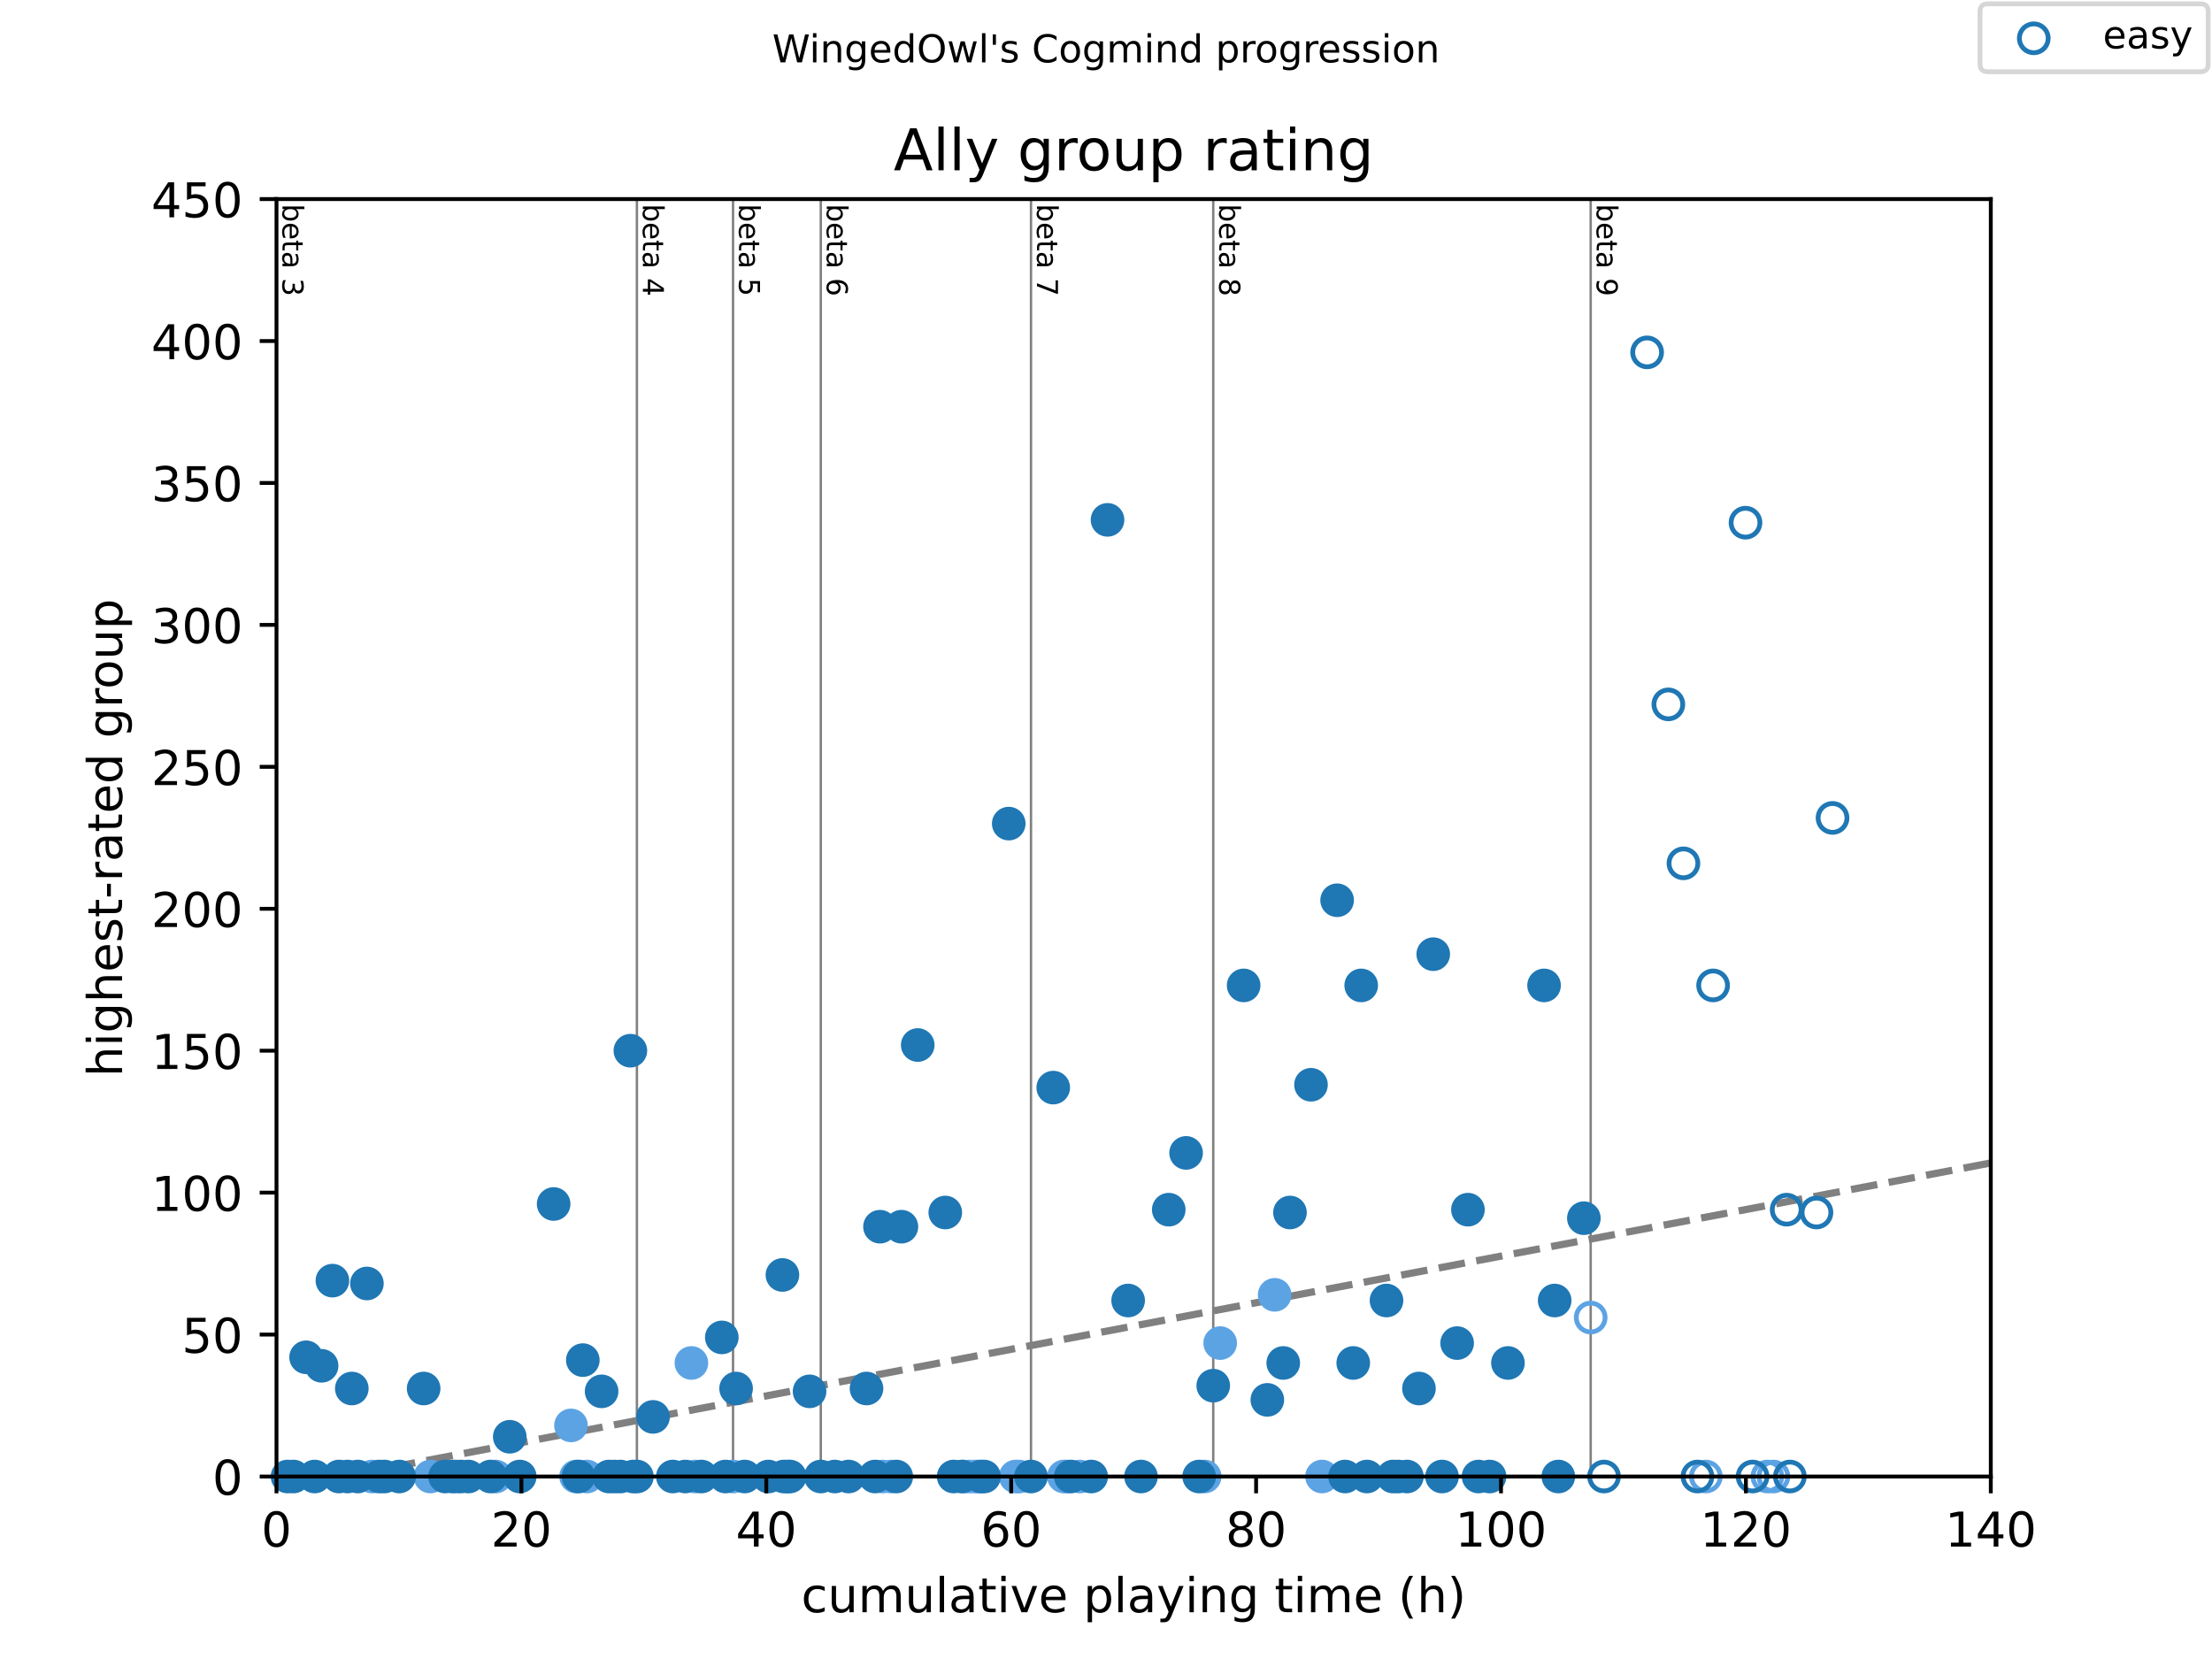 <?xml version="1.0" encoding="utf-8" standalone="no"?>
<!DOCTYPE svg PUBLIC "-//W3C//DTD SVG 1.1//EN"
  "http://www.w3.org/Graphics/SVG/1.1/DTD/svg11.dtd">
<!-- Created with matplotlib (https://matplotlib.org/) -->
<svg height="345.6pt" version="1.1" viewBox="0 0 460.8 345.6" width="460.8pt" xmlns="http://www.w3.org/2000/svg" xmlns:xlink="http://www.w3.org/1999/xlink">
 <defs>
  <style type="text/css">
*{stroke-linecap:butt;stroke-linejoin:round;}
  </style>
 </defs>
 <g id="figure_1">
  <g id="patch_1">
   <path d="M 0 345.6 
L 460.8 345.6 
L 460.8 0 
L 0 0 
z
" style="fill:#ffffff;"/>
  </g>
  <g id="axes_1">
   <g id="patch_2">
    <path d="M 57.6 307.584 
L 414.72 307.584 
L 414.72 41.472 
L 57.6 41.472 
z
" style="fill:#ffffff;"/>
   </g>
   <g id="line2d_1">
    <path clip-path="url(#pc9ccd8dddc)" d="M 57.6 310.202 
L 414.72 242.26 
" style="fill:none;stroke:#808080;stroke-dasharray:5.55,2.4;stroke-dashoffset:0;stroke-width:1.5;"/>
   </g>
   <g id="line2d_2">
    <path clip-path="url(#pc9ccd8dddc)" d="M 132.68 307.584 
L 132.68 41.472 
" style="fill:none;stroke:#808080;stroke-linecap:square;stroke-width:0.5;"/>
   </g>
   <g id="line2d_3">
    <path clip-path="url(#pc9ccd8dddc)" d="M 152.704 307.584 
L 152.704 41.472 
" style="fill:none;stroke:#808080;stroke-linecap:square;stroke-width:0.5;"/>
   </g>
   <g id="line2d_4">
    <path clip-path="url(#pc9ccd8dddc)" d="M 170.986 307.584 
L 170.986 41.472 
" style="fill:none;stroke:#808080;stroke-linecap:square;stroke-width:0.5;"/>
   </g>
   <g id="line2d_5">
    <path clip-path="url(#pc9ccd8dddc)" d="M 214.775 307.584 
L 214.775 41.472 
" style="fill:none;stroke:#808080;stroke-linecap:square;stroke-width:0.5;"/>
   </g>
   <g id="line2d_6">
    <path clip-path="url(#pc9ccd8dddc)" d="M 252.741 307.584 
L 252.741 41.472 
" style="fill:none;stroke:#808080;stroke-linecap:square;stroke-width:0.5;"/>
   </g>
   <g id="line2d_7">
    <path clip-path="url(#pc9ccd8dddc)" d="M 331.368 307.584 
L 331.368 41.472 
" style="fill:none;stroke:#808080;stroke-linecap:square;stroke-width:0.5;"/>
   </g>
   <g id="text_1">
    <!-- beta 3 -->
    <defs>
     <path d="M 48.688 27.297 
Q 48.688 37.203 44.609 42.844 
Q 40.531 48.484 33.406 48.484 
Q 26.266 48.484 22.188 42.844 
Q 18.109 37.203 18.109 27.297 
Q 18.109 17.391 22.188 11.75 
Q 26.266 6.109 33.406 6.109 
Q 40.531 6.109 44.609 11.75 
Q 48.688 17.391 48.688 27.297 
z
M 18.109 46.391 
Q 20.953 51.266 25.266 53.625 
Q 29.594 56 35.594 56 
Q 45.562 56 51.781 48.094 
Q 58.016 40.188 58.016 27.297 
Q 58.016 14.406 51.781 6.484 
Q 45.562 -1.422 35.594 -1.422 
Q 29.594 -1.422 25.266 0.953 
Q 20.953 3.328 18.109 8.203 
L 18.109 0 
L 9.078 0 
L 9.078 75.984 
L 18.109 75.984 
z
" id="DejaVuSans-98"/>
     <path d="M 56.203 29.594 
L 56.203 25.203 
L 14.891 25.203 
Q 15.484 15.922 20.484 11.062 
Q 25.484 6.203 34.422 6.203 
Q 39.594 6.203 44.453 7.469 
Q 49.312 8.734 54.109 11.281 
L 54.109 2.781 
Q 49.266 0.734 44.188 -0.344 
Q 39.109 -1.422 33.891 -1.422 
Q 20.797 -1.422 13.156 6.188 
Q 5.516 13.812 5.516 26.812 
Q 5.516 40.234 12.766 48.109 
Q 20.016 56 32.328 56 
Q 43.359 56 49.781 48.891 
Q 56.203 41.797 56.203 29.594 
z
M 47.219 32.234 
Q 47.125 39.594 43.094 43.984 
Q 39.062 48.391 32.422 48.391 
Q 24.906 48.391 20.391 44.141 
Q 15.875 39.891 15.188 32.172 
z
" id="DejaVuSans-101"/>
     <path d="M 18.312 70.219 
L 18.312 54.688 
L 36.812 54.688 
L 36.812 47.703 
L 18.312 47.703 
L 18.312 18.016 
Q 18.312 11.328 20.141 9.422 
Q 21.969 7.516 27.594 7.516 
L 36.812 7.516 
L 36.812 0 
L 27.594 0 
Q 17.188 0 13.234 3.875 
Q 9.281 7.766 9.281 18.016 
L 9.281 47.703 
L 2.688 47.703 
L 2.688 54.688 
L 9.281 54.688 
L 9.281 70.219 
z
" id="DejaVuSans-116"/>
     <path d="M 34.281 27.484 
Q 23.391 27.484 19.188 25 
Q 14.984 22.516 14.984 16.5 
Q 14.984 11.719 18.141 8.906 
Q 21.297 6.109 26.703 6.109 
Q 34.188 6.109 38.703 11.406 
Q 43.219 16.703 43.219 25.484 
L 43.219 27.484 
z
M 52.203 31.203 
L 52.203 0 
L 43.219 0 
L 43.219 8.297 
Q 40.141 3.328 35.547 0.953 
Q 30.953 -1.422 24.312 -1.422 
Q 15.922 -1.422 10.953 3.297 
Q 6 8.016 6 15.922 
Q 6 25.141 12.172 29.828 
Q 18.359 34.516 30.609 34.516 
L 43.219 34.516 
L 43.219 35.406 
Q 43.219 41.609 39.141 45 
Q 35.062 48.391 27.688 48.391 
Q 23 48.391 18.547 47.266 
Q 14.109 46.141 10.016 43.891 
L 10.016 52.203 
Q 14.938 54.109 19.578 55.047 
Q 24.219 56 28.609 56 
Q 40.484 56 46.344 49.844 
Q 52.203 43.703 52.203 31.203 
z
" id="DejaVuSans-97"/>
     <path id="DejaVuSans-32"/>
     <path d="M 40.578 39.312 
Q 47.656 37.797 51.625 33 
Q 55.609 28.219 55.609 21.188 
Q 55.609 10.406 48.188 4.484 
Q 40.766 -1.422 27.094 -1.422 
Q 22.516 -1.422 17.656 -0.516 
Q 12.797 0.391 7.625 2.203 
L 7.625 11.719 
Q 11.719 9.328 16.594 8.109 
Q 21.484 6.891 26.812 6.891 
Q 36.078 6.891 40.938 10.547 
Q 45.797 14.203 45.797 21.188 
Q 45.797 27.641 41.281 31.266 
Q 36.766 34.906 28.719 34.906 
L 20.219 34.906 
L 20.219 43.016 
L 29.109 43.016 
Q 36.375 43.016 40.234 45.922 
Q 44.094 48.828 44.094 54.297 
Q 44.094 59.906 40.109 62.906 
Q 36.141 65.922 28.719 65.922 
Q 24.656 65.922 20.016 65.031 
Q 15.375 64.156 9.812 62.312 
L 9.812 71.094 
Q 15.438 72.656 20.344 73.438 
Q 25.25 74.219 29.594 74.219 
Q 40.828 74.219 47.359 69.109 
Q 53.906 64.016 53.906 55.328 
Q 53.906 49.266 50.438 45.094 
Q 46.969 40.922 40.578 39.312 
z
" id="DejaVuSans-51"/>
    </defs>
    <g transform="translate(58.848 42.472)rotate(-270)scale(0.06 -0.06)">
     <use xlink:href="#DejaVuSans-98"/>
     <use x="63.477" xlink:href="#DejaVuSans-101"/>
     <use x="125" xlink:href="#DejaVuSans-116"/>
     <use x="164.209" xlink:href="#DejaVuSans-97"/>
     <use x="225.488" xlink:href="#DejaVuSans-32"/>
     <use x="257.275" xlink:href="#DejaVuSans-51"/>
    </g>
   </g>
   <g id="text_2">
    <!-- beta 4 -->
    <defs>
     <path d="M 37.797 64.312 
L 12.891 25.391 
L 37.797 25.391 
z
M 35.203 72.906 
L 47.609 72.906 
L 47.609 25.391 
L 58.016 25.391 
L 58.016 17.188 
L 47.609 17.188 
L 47.609 0 
L 37.797 0 
L 37.797 17.188 
L 4.891 17.188 
L 4.891 26.703 
z
" id="DejaVuSans-52"/>
    </defs>
    <g transform="translate(133.928 42.472)rotate(-270)scale(0.06 -0.06)">
     <use xlink:href="#DejaVuSans-98"/>
     <use x="63.477" xlink:href="#DejaVuSans-101"/>
     <use x="125" xlink:href="#DejaVuSans-116"/>
     <use x="164.209" xlink:href="#DejaVuSans-97"/>
     <use x="225.488" xlink:href="#DejaVuSans-32"/>
     <use x="257.275" xlink:href="#DejaVuSans-52"/>
    </g>
   </g>
   <g id="text_3">
    <!-- beta 5 -->
    <defs>
     <path d="M 10.797 72.906 
L 49.516 72.906 
L 49.516 64.594 
L 19.828 64.594 
L 19.828 46.734 
Q 21.969 47.469 24.109 47.828 
Q 26.266 48.188 28.422 48.188 
Q 40.625 48.188 47.75 41.5 
Q 54.891 34.812 54.891 23.391 
Q 54.891 11.625 47.562 5.094 
Q 40.234 -1.422 26.906 -1.422 
Q 22.312 -1.422 17.547 -0.641 
Q 12.797 0.141 7.719 1.703 
L 7.719 11.625 
Q 12.109 9.234 16.797 8.062 
Q 21.484 6.891 26.703 6.891 
Q 35.156 6.891 40.078 11.328 
Q 45.016 15.766 45.016 23.391 
Q 45.016 31 40.078 35.438 
Q 35.156 39.891 26.703 39.891 
Q 22.75 39.891 18.812 39.016 
Q 14.891 38.141 10.797 36.281 
z
" id="DejaVuSans-53"/>
    </defs>
    <g transform="translate(153.952 42.472)rotate(-270)scale(0.06 -0.06)">
     <use xlink:href="#DejaVuSans-98"/>
     <use x="63.477" xlink:href="#DejaVuSans-101"/>
     <use x="125" xlink:href="#DejaVuSans-116"/>
     <use x="164.209" xlink:href="#DejaVuSans-97"/>
     <use x="225.488" xlink:href="#DejaVuSans-32"/>
     <use x="257.275" xlink:href="#DejaVuSans-53"/>
    </g>
   </g>
   <g id="text_4">
    <!-- beta 6 -->
    <defs>
     <path d="M 33.016 40.375 
Q 26.375 40.375 22.484 35.828 
Q 18.609 31.297 18.609 23.391 
Q 18.609 15.531 22.484 10.953 
Q 26.375 6.391 33.016 6.391 
Q 39.656 6.391 43.531 10.953 
Q 47.406 15.531 47.406 23.391 
Q 47.406 31.297 43.531 35.828 
Q 39.656 40.375 33.016 40.375 
z
M 52.594 71.297 
L 52.594 62.312 
Q 48.875 64.062 45.094 64.984 
Q 41.312 65.922 37.594 65.922 
Q 27.828 65.922 22.672 59.328 
Q 17.531 52.734 16.797 39.406 
Q 19.672 43.656 24.016 45.922 
Q 28.375 48.188 33.594 48.188 
Q 44.578 48.188 50.953 41.516 
Q 57.328 34.859 57.328 23.391 
Q 57.328 12.156 50.688 5.359 
Q 44.047 -1.422 33.016 -1.422 
Q 20.359 -1.422 13.672 8.266 
Q 6.984 17.969 6.984 36.375 
Q 6.984 53.656 15.188 63.938 
Q 23.391 74.219 37.203 74.219 
Q 40.922 74.219 44.703 73.484 
Q 48.484 72.75 52.594 71.297 
z
" id="DejaVuSans-54"/>
    </defs>
    <g transform="translate(172.233 42.472)rotate(-270)scale(0.06 -0.06)">
     <use xlink:href="#DejaVuSans-98"/>
     <use x="63.477" xlink:href="#DejaVuSans-101"/>
     <use x="125" xlink:href="#DejaVuSans-116"/>
     <use x="164.209" xlink:href="#DejaVuSans-97"/>
     <use x="225.488" xlink:href="#DejaVuSans-32"/>
     <use x="257.275" xlink:href="#DejaVuSans-54"/>
    </g>
   </g>
   <g id="text_5">
    <!-- beta 7 -->
    <defs>
     <path d="M 8.203 72.906 
L 55.078 72.906 
L 55.078 68.703 
L 28.609 0 
L 18.312 0 
L 43.219 64.594 
L 8.203 64.594 
z
" id="DejaVuSans-55"/>
    </defs>
    <g transform="translate(216.023 42.472)rotate(-270)scale(0.06 -0.06)">
     <use xlink:href="#DejaVuSans-98"/>
     <use x="63.477" xlink:href="#DejaVuSans-101"/>
     <use x="125" xlink:href="#DejaVuSans-116"/>
     <use x="164.209" xlink:href="#DejaVuSans-97"/>
     <use x="225.488" xlink:href="#DejaVuSans-32"/>
     <use x="257.275" xlink:href="#DejaVuSans-55"/>
    </g>
   </g>
   <g id="text_6">
    <!-- beta 8 -->
    <defs>
     <path d="M 31.781 34.625 
Q 24.75 34.625 20.719 30.859 
Q 16.703 27.094 16.703 20.516 
Q 16.703 13.922 20.719 10.156 
Q 24.75 6.391 31.781 6.391 
Q 38.812 6.391 42.859 10.172 
Q 46.922 13.969 46.922 20.516 
Q 46.922 27.094 42.891 30.859 
Q 38.875 34.625 31.781 34.625 
z
M 21.922 38.812 
Q 15.578 40.375 12.031 44.719 
Q 8.5 49.078 8.5 55.328 
Q 8.5 64.062 14.719 69.141 
Q 20.953 74.219 31.781 74.219 
Q 42.672 74.219 48.875 69.141 
Q 55.078 64.062 55.078 55.328 
Q 55.078 49.078 51.531 44.719 
Q 48 40.375 41.703 38.812 
Q 48.828 37.156 52.797 32.312 
Q 56.781 27.484 56.781 20.516 
Q 56.781 9.906 50.312 4.234 
Q 43.844 -1.422 31.781 -1.422 
Q 19.734 -1.422 13.25 4.234 
Q 6.781 9.906 6.781 20.516 
Q 6.781 27.484 10.781 32.312 
Q 14.797 37.156 21.922 38.812 
z
M 18.312 54.391 
Q 18.312 48.734 21.844 45.562 
Q 25.391 42.391 31.781 42.391 
Q 38.141 42.391 41.719 45.562 
Q 45.312 48.734 45.312 54.391 
Q 45.312 60.062 41.719 63.234 
Q 38.141 66.406 31.781 66.406 
Q 25.391 66.406 21.844 63.234 
Q 18.312 60.062 18.312 54.391 
z
" id="DejaVuSans-56"/>
    </defs>
    <g transform="translate(253.988 42.472)rotate(-270)scale(0.06 -0.06)">
     <use xlink:href="#DejaVuSans-98"/>
     <use x="63.477" xlink:href="#DejaVuSans-101"/>
     <use x="125" xlink:href="#DejaVuSans-116"/>
     <use x="164.209" xlink:href="#DejaVuSans-97"/>
     <use x="225.488" xlink:href="#DejaVuSans-32"/>
     <use x="257.275" xlink:href="#DejaVuSans-56"/>
    </g>
   </g>
   <g id="text_7">
    <!-- beta 9 -->
    <defs>
     <path d="M 10.984 1.516 
L 10.984 10.5 
Q 14.703 8.734 18.5 7.812 
Q 22.312 6.891 25.984 6.891 
Q 35.75 6.891 40.891 13.453 
Q 46.047 20.016 46.781 33.406 
Q 43.953 29.203 39.594 26.953 
Q 35.25 24.703 29.984 24.703 
Q 19.047 24.703 12.672 31.312 
Q 6.297 37.938 6.297 49.422 
Q 6.297 60.641 12.938 67.422 
Q 19.578 74.219 30.609 74.219 
Q 43.266 74.219 49.922 64.516 
Q 56.594 54.828 56.594 36.375 
Q 56.594 19.141 48.406 8.859 
Q 40.234 -1.422 26.422 -1.422 
Q 22.703 -1.422 18.891 -0.688 
Q 15.094 0.047 10.984 1.516 
z
M 30.609 32.422 
Q 37.25 32.422 41.125 36.953 
Q 45.016 41.5 45.016 49.422 
Q 45.016 57.281 41.125 61.844 
Q 37.25 66.406 30.609 66.406 
Q 23.969 66.406 20.094 61.844 
Q 16.219 57.281 16.219 49.422 
Q 16.219 41.5 20.094 36.953 
Q 23.969 32.422 30.609 32.422 
z
" id="DejaVuSans-57"/>
    </defs>
    <g transform="translate(332.616 42.472)rotate(-270)scale(0.06 -0.06)">
     <use xlink:href="#DejaVuSans-98"/>
     <use x="63.477" xlink:href="#DejaVuSans-101"/>
     <use x="125" xlink:href="#DejaVuSans-116"/>
     <use x="164.209" xlink:href="#DejaVuSans-97"/>
     <use x="225.488" xlink:href="#DejaVuSans-32"/>
     <use x="257.275" xlink:href="#DejaVuSans-57"/>
    </g>
   </g>
   <g id="PathCollection_1">
    <defs>
     <path d="M 0 3 
C 0.796 3 1.559 2.684 2.121 2.121 
C 2.684 1.559 3 0.796 3 0 
C 3 -0.796 2.684 -1.559 2.121 -2.121 
C 1.559 -2.684 0.796 -3 0 -3 
C -0.796 -3 -1.559 -2.684 -2.121 -2.121 
C -2.684 -1.559 -3 -0.796 -3 0 
C -3 0.796 -2.684 1.559 -2.121 2.121 
C -1.559 2.684 -0.796 3 0 3 
z
" id="C0_0_a50ee9dcd6"/>
    </defs>
    <use style="fill:none;stroke:#5ca3e4;" x="331.368" xlink:href="#C0_0_a50ee9dcd6" y="274.468"/>
    <use style="fill:none;stroke:#5ca3e4;" x="355.355" xlink:href="#C0_0_a50ee9dcd6" y="307.584"/>
    <use style="fill:none;stroke:#5ca3e4;" x="368.18" xlink:href="#C0_0_a50ee9dcd6" y="307.584"/>
    <use style="fill:none;stroke:#5ca3e4;" x="369.432" xlink:href="#C0_0_a50ee9dcd6" y="307.584"/>
   </g>
   <g id="PathCollection_2">
    <defs>
     <path d="M 0 3 
C 0.796 3 1.559 2.684 2.121 2.121 
C 2.684 1.559 3 0.796 3 0 
C 3 -0.796 2.684 -1.559 2.121 -2.121 
C 1.559 -2.684 0.796 -3 0 -3 
C -0.796 -3 -1.559 -2.684 -2.121 -2.121 
C -2.684 -1.559 -3 -0.796 -3 0 
C -3 0.796 -2.684 1.559 -2.121 2.121 
C -1.559 2.684 -0.796 3 0 3 
z
" id="C1_0_befef185b0"/>
    </defs>
    <use style="fill:none;stroke:#1f77b4;" x="334.144" xlink:href="#C1_0_befef185b0" y="307.584"/>
    <use style="fill:none;stroke:#1f77b4;" x="343.125" xlink:href="#C1_0_befef185b0" y="73.405"/>
    <use style="fill:none;stroke:#1f77b4;" x="347.547" xlink:href="#C1_0_befef185b0" y="146.734"/>
    <use style="fill:none;stroke:#1f77b4;" x="350.691" xlink:href="#C1_0_befef185b0" y="179.85"/>
    <use style="fill:none;stroke:#1f77b4;" x="353.616" xlink:href="#C1_0_befef185b0" y="307.584"/>
    <use style="fill:none;stroke:#1f77b4;" x="356.872" xlink:href="#C1_0_befef185b0" y="205.279"/>
    <use style="fill:none;stroke:#1f77b4;" x="363.62" xlink:href="#C1_0_befef185b0" y="108.887"/>
    <use style="fill:none;stroke:#1f77b4;" x="365.093" xlink:href="#C1_0_befef185b0" y="307.584"/>
    <use style="fill:none;stroke:#1f77b4;" x="372.195" xlink:href="#C1_0_befef185b0" y="251.996"/>
    <use style="fill:none;stroke:#1f77b4;" x="372.865" xlink:href="#C1_0_befef185b0" y="307.584"/>
    <use style="fill:none;stroke:#1f77b4;" x="378.404" xlink:href="#C1_0_befef185b0" y="252.588"/>
    <use style="fill:none;stroke:#1f77b4;" x="381.752" xlink:href="#C1_0_befef185b0" y="170.388"/>
   </g>
   <g id="PathCollection_3">
    <defs>
     <path d="M 0 3 
C 0.796 3 1.559 2.684 2.121 2.121 
C 2.684 1.559 3 0.796 3 0 
C 3 -0.796 2.684 -1.559 2.121 -2.121 
C 1.559 -2.684 0.796 -3 0 -3 
C -0.796 -3 -1.559 -2.684 -2.121 -2.121 
C -2.684 -1.559 -3 -0.796 -3 0 
C -3 0.796 -2.684 1.559 -2.121 2.121 
C -1.559 2.684 -0.796 3 0 3 
z
" id="mc21129b891" style="stroke:#5ca3e4;"/>
    </defs>
    <g>
     <use style="fill:#5ca3e4;stroke:#5ca3e4;" x="77.497" xlink:href="#mc21129b891" y="307.584"/>
     <use style="fill:#5ca3e4;stroke:#5ca3e4;" x="89.656" xlink:href="#mc21129b891" y="307.584"/>
     <use style="fill:#5ca3e4;stroke:#5ca3e4;" x="95.013" xlink:href="#mc21129b891" y="307.584"/>
     <use style="fill:#5ca3e4;stroke:#5ca3e4;" x="103.26" xlink:href="#mc21129b891" y="307.584"/>
     <use style="fill:#5ca3e4;stroke:#5ca3e4;" x="118.948" xlink:href="#mc21129b891" y="296.94"/>
     <use style="fill:#5ca3e4;stroke:#5ca3e4;" x="120.011" xlink:href="#mc21129b891" y="307.584"/>
     <use style="fill:#5ca3e4;stroke:#5ca3e4;" x="122.264" xlink:href="#mc21129b891" y="307.584"/>
     <use style="fill:#5ca3e4;stroke:#5ca3e4;" x="144.032" xlink:href="#mc21129b891" y="283.93"/>
     <use style="fill:#5ca3e4;stroke:#5ca3e4;" x="144.797" xlink:href="#mc21129b891" y="307.584"/>
     <use style="fill:#5ca3e4;stroke:#5ca3e4;" x="152.704" xlink:href="#mc21129b891" y="307.584"/>
     <use style="fill:#5ca3e4;stroke:#5ca3e4;" x="183.867" xlink:href="#mc21129b891" y="307.584"/>
     <use style="fill:#5ca3e4;stroke:#5ca3e4;" x="185.611" xlink:href="#mc21129b891" y="307.584"/>
     <use style="fill:#5ca3e4;stroke:#5ca3e4;" x="200.703" xlink:href="#mc21129b891" y="307.584"/>
     <use style="fill:#5ca3e4;stroke:#5ca3e4;" x="201.851" xlink:href="#mc21129b891" y="307.584"/>
     <use style="fill:#5ca3e4;stroke:#5ca3e4;" x="203.084" xlink:href="#mc21129b891" y="307.584"/>
     <use style="fill:#5ca3e4;stroke:#5ca3e4;" x="203.679" xlink:href="#mc21129b891" y="307.584"/>
     <use style="fill:#5ca3e4;stroke:#5ca3e4;" x="211.587" xlink:href="#mc21129b891" y="307.584"/>
     <use style="fill:#5ca3e4;stroke:#5ca3e4;" x="212.309" xlink:href="#mc21129b891" y="307.584"/>
     <use style="fill:#5ca3e4;stroke:#5ca3e4;" x="221.62" xlink:href="#mc21129b891" y="307.584"/>
     <use style="fill:#5ca3e4;stroke:#5ca3e4;" x="222.13" xlink:href="#mc21129b891" y="307.584"/>
     <use style="fill:#5ca3e4;stroke:#5ca3e4;" x="224.936" xlink:href="#mc21129b891" y="307.584"/>
     <use style="fill:#5ca3e4;stroke:#5ca3e4;" x="250.955" xlink:href="#mc21129b891" y="307.584"/>
     <use style="fill:#5ca3e4;stroke:#5ca3e4;" x="254.186" xlink:href="#mc21129b891" y="279.79"/>
     <use style="fill:#5ca3e4;stroke:#5ca3e4;" x="265.537" xlink:href="#mc21129b891" y="269.737"/>
     <use style="fill:#5ca3e4;stroke:#5ca3e4;" x="275.401" xlink:href="#mc21129b891" y="307.584"/>
    </g>
   </g>
   <g id="PathCollection_4">
    <defs>
     <path d="M 0 3 
C 0.796 3 1.559 2.684 2.121 2.121 
C 2.684 1.559 3 0.796 3 0 
C 3 -0.796 2.684 -1.559 2.121 -2.121 
C 1.559 -2.684 0.796 -3 0 -3 
C -0.796 -3 -1.559 -2.684 -2.121 -2.121 
C -2.684 -1.559 -3 -0.796 -3 0 
C -3 0.796 -2.684 1.559 -2.121 2.121 
C -1.559 2.684 -0.796 3 0 3 
z
" id="me5d51e2145" style="stroke:#1f77b4;"/>
    </defs>
    <g>
     <use style="fill:#1f77b4;stroke:#1f77b4;" x="59.896" xlink:href="#me5d51e2145" y="307.584"/>
     <use style="fill:#1f77b4;stroke:#1f77b4;" x="61.129" xlink:href="#me5d51e2145" y="307.584"/>
     <use style="fill:#1f77b4;stroke:#1f77b4;" x="63.765" xlink:href="#me5d51e2145" y="282.747"/>
     <use style="fill:#1f77b4;stroke:#1f77b4;" x="65.55" xlink:href="#me5d51e2145" y="307.584"/>
     <use style="fill:#1f77b4;stroke:#1f77b4;" x="66.996" xlink:href="#me5d51e2145" y="284.521"/>
     <use style="fill:#1f77b4;stroke:#1f77b4;" x="69.249" xlink:href="#me5d51e2145" y="266.78"/>
     <use style="fill:#1f77b4;stroke:#1f77b4;" x="70.609" xlink:href="#me5d51e2145" y="307.584"/>
     <use style="fill:#1f77b4;stroke:#1f77b4;" x="72.395" xlink:href="#me5d51e2145" y="307.584"/>
     <use style="fill:#1f77b4;stroke:#1f77b4;" x="73.288" xlink:href="#me5d51e2145" y="289.252"/>
     <use style="fill:#1f77b4;stroke:#1f77b4;" x="74.521" xlink:href="#me5d51e2145" y="307.584"/>
     <use style="fill:#1f77b4;stroke:#1f77b4;" x="76.434" xlink:href="#me5d51e2145" y="267.372"/>
     <use style="fill:#1f77b4;stroke:#1f77b4;" x="79.027" xlink:href="#me5d51e2145" y="307.584"/>
     <use style="fill:#1f77b4;stroke:#1f77b4;" x="80.09" xlink:href="#me5d51e2145" y="307.584"/>
     <use style="fill:#1f77b4;stroke:#1f77b4;" x="83.151" xlink:href="#me5d51e2145" y="307.584"/>
     <use style="fill:#1f77b4;stroke:#1f77b4;" x="88.253" xlink:href="#me5d51e2145" y="289.252"/>
     <use style="fill:#1f77b4;stroke:#1f77b4;" x="92.717" xlink:href="#me5d51e2145" y="307.584"/>
     <use style="fill:#1f77b4;stroke:#1f77b4;" x="94.29" xlink:href="#me5d51e2145" y="307.584"/>
     <use style="fill:#1f77b4;stroke:#1f77b4;" x="95.99" xlink:href="#me5d51e2145" y="307.584"/>
     <use style="fill:#1f77b4;stroke:#1f77b4;" x="97.563" xlink:href="#me5d51e2145" y="307.584"/>
     <use style="fill:#1f77b4;stroke:#1f77b4;" x="102.197" xlink:href="#me5d51e2145" y="307.584"/>
     <use style="fill:#1f77b4;stroke:#1f77b4;" x="106.194" xlink:href="#me5d51e2145" y="299.305"/>
     <use style="fill:#1f77b4;stroke:#1f77b4;" x="108.277" xlink:href="#me5d51e2145" y="307.584"/>
     <use style="fill:#1f77b4;stroke:#1f77b4;" x="115.334" xlink:href="#me5d51e2145" y="250.813"/>
     <use style="fill:#1f77b4;stroke:#1f77b4;" x="120.521" xlink:href="#me5d51e2145" y="307.584"/>
     <use style="fill:#1f77b4;stroke:#1f77b4;" x="121.414" xlink:href="#me5d51e2145" y="283.338"/>
     <use style="fill:#1f77b4;stroke:#1f77b4;" x="125.325" xlink:href="#me5d51e2145" y="289.843"/>
     <use style="fill:#1f77b4;stroke:#1f77b4;" x="126.856" xlink:href="#me5d51e2145" y="307.584"/>
     <use style="fill:#1f77b4;stroke:#1f77b4;" x="128.046" xlink:href="#me5d51e2145" y="307.584"/>
     <use style="fill:#1f77b4;stroke:#1f77b4;" x="129.237" xlink:href="#me5d51e2145" y="307.584"/>
     <use style="fill:#1f77b4;stroke:#1f77b4;" x="131.32" xlink:href="#me5d51e2145" y="218.88"/>
     <use style="fill:#1f77b4;stroke:#1f77b4;" x="131.915" xlink:href="#me5d51e2145" y="307.584"/>
     <use style="fill:#1f77b4;stroke:#1f77b4;" x="132.68" xlink:href="#me5d51e2145" y="307.584"/>
     <use style="fill:#1f77b4;stroke:#1f77b4;" x="136.039" xlink:href="#me5d51e2145" y="295.165"/>
     <use style="fill:#1f77b4;stroke:#1f77b4;" x="140.163" xlink:href="#me5d51e2145" y="307.584"/>
     <use style="fill:#1f77b4;stroke:#1f77b4;" x="142.756" xlink:href="#me5d51e2145" y="307.584"/>
     <use style="fill:#1f77b4;stroke:#1f77b4;" x="146.115" xlink:href="#me5d51e2145" y="307.584"/>
     <use style="fill:#1f77b4;stroke:#1f77b4;" x="150.366" xlink:href="#me5d51e2145" y="278.607"/>
     <use style="fill:#1f77b4;stroke:#1f77b4;" x="151.131" xlink:href="#me5d51e2145" y="307.584"/>
     <use style="fill:#1f77b4;stroke:#1f77b4;" x="153.342" xlink:href="#me5d51e2145" y="289.252"/>
     <use style="fill:#1f77b4;stroke:#1f77b4;" x="155.128" xlink:href="#me5d51e2145" y="307.584"/>
     <use style="fill:#1f77b4;stroke:#1f77b4;" x="160.059" xlink:href="#me5d51e2145" y="307.584"/>
     <use style="fill:#1f77b4;stroke:#1f77b4;" x="162.993" xlink:href="#me5d51e2145" y="265.597"/>
     <use style="fill:#1f77b4;stroke:#1f77b4;" x="163.291" xlink:href="#me5d51e2145" y="307.584"/>
     <use style="fill:#1f77b4;stroke:#1f77b4;" x="164.013" xlink:href="#me5d51e2145" y="307.584"/>
     <use style="fill:#1f77b4;stroke:#1f77b4;" x="164.523" xlink:href="#me5d51e2145" y="307.584"/>
     <use style="fill:#1f77b4;stroke:#1f77b4;" x="168.647" xlink:href="#me5d51e2145" y="289.843"/>
     <use style="fill:#1f77b4;stroke:#1f77b4;" x="170.986" xlink:href="#me5d51e2145" y="307.584"/>
     <use style="fill:#1f77b4;stroke:#1f77b4;" x="173.919" xlink:href="#me5d51e2145" y="307.584"/>
     <use style="fill:#1f77b4;stroke:#1f77b4;" x="176.768" xlink:href="#me5d51e2145" y="307.584"/>
     <use style="fill:#1f77b4;stroke:#1f77b4;" x="180.509" xlink:href="#me5d51e2145" y="289.252"/>
     <use style="fill:#1f77b4;stroke:#1f77b4;" x="182.294" xlink:href="#me5d51e2145" y="307.584"/>
     <use style="fill:#1f77b4;stroke:#1f77b4;" x="183.315" xlink:href="#me5d51e2145" y="255.544"/>
     <use style="fill:#1f77b4;stroke:#1f77b4;" x="186.716" xlink:href="#me5d51e2145" y="307.584"/>
     <use style="fill:#1f77b4;stroke:#1f77b4;" x="187.779" xlink:href="#me5d51e2145" y="255.544"/>
     <use style="fill:#1f77b4;stroke:#1f77b4;" x="191.18" xlink:href="#me5d51e2145" y="217.697"/>
     <use style="fill:#1f77b4;stroke:#1f77b4;" x="196.919" xlink:href="#me5d51e2145" y="252.588"/>
     <use style="fill:#1f77b4;stroke:#1f77b4;" x="198.662" xlink:href="#me5d51e2145" y="307.584"/>
     <use style="fill:#1f77b4;stroke:#1f77b4;" x="200.363" xlink:href="#me5d51e2145" y="307.584"/>
     <use style="fill:#1f77b4;stroke:#1f77b4;" x="204.402" xlink:href="#me5d51e2145" y="307.584"/>
     <use style="fill:#1f77b4;stroke:#1f77b4;" x="204.997" xlink:href="#me5d51e2145" y="307.584"/>
     <use style="fill:#1f77b4;stroke:#1f77b4;" x="210.141" xlink:href="#me5d51e2145" y="171.571"/>
     <use style="fill:#1f77b4;stroke:#1f77b4;" x="214.775" xlink:href="#me5d51e2145" y="307.584"/>
     <use style="fill:#1f77b4;stroke:#1f77b4;" x="219.409" xlink:href="#me5d51e2145" y="226.568"/>
     <use style="fill:#1f77b4;stroke:#1f77b4;" x="223.066" xlink:href="#me5d51e2145" y="307.584"/>
     <use style="fill:#1f77b4;stroke:#1f77b4;" x="227.317" xlink:href="#me5d51e2145" y="307.584"/>
     <use style="fill:#1f77b4;stroke:#1f77b4;" x="230.718" xlink:href="#me5d51e2145" y="108.296"/>
     <use style="fill:#1f77b4;stroke:#1f77b4;" x="235.012" xlink:href="#me5d51e2145" y="270.92"/>
     <use style="fill:#1f77b4;stroke:#1f77b4;" x="237.691" xlink:href="#me5d51e2145" y="307.584"/>
     <use style="fill:#1f77b4;stroke:#1f77b4;" x="243.472" xlink:href="#me5d51e2145" y="251.996"/>
     <use style="fill:#1f77b4;stroke:#1f77b4;" x="247.086" xlink:href="#me5d51e2145" y="240.169"/>
     <use style="fill:#1f77b4;stroke:#1f77b4;" x="249.807" xlink:href="#me5d51e2145" y="307.584"/>
     <use style="fill:#1f77b4;stroke:#1f77b4;" x="252.741" xlink:href="#me5d51e2145" y="288.66"/>
     <use style="fill:#1f77b4;stroke:#1f77b4;" x="259.075" xlink:href="#me5d51e2145" y="205.279"/>
     <use style="fill:#1f77b4;stroke:#1f77b4;" x="264.007" xlink:href="#me5d51e2145" y="291.617"/>
     <use style="fill:#1f77b4;stroke:#1f77b4;" x="267.323" xlink:href="#me5d51e2145" y="283.93"/>
     <use style="fill:#1f77b4;stroke:#1f77b4;" x="268.726" xlink:href="#me5d51e2145" y="252.588"/>
     <use style="fill:#1f77b4;stroke:#1f77b4;" x="273.105" xlink:href="#me5d51e2145" y="225.976"/>
     <use style="fill:#1f77b4;stroke:#1f77b4;" x="278.547" xlink:href="#me5d51e2145" y="187.538"/>
     <use style="fill:#1f77b4;stroke:#1f77b4;" x="280.205" xlink:href="#me5d51e2145" y="307.584"/>
     <use style="fill:#1f77b4;stroke:#1f77b4;" x="281.905" xlink:href="#me5d51e2145" y="283.93"/>
     <use style="fill:#1f77b4;stroke:#1f77b4;" x="283.563" xlink:href="#me5d51e2145" y="205.279"/>
     <use style="fill:#1f77b4;stroke:#1f77b4;" x="284.754" xlink:href="#me5d51e2145" y="307.584"/>
     <use style="fill:#1f77b4;stroke:#1f77b4;" x="288.835" xlink:href="#me5d51e2145" y="270.92"/>
     <use style="fill:#1f77b4;stroke:#1f77b4;" x="290.196" xlink:href="#me5d51e2145" y="307.584"/>
     <use style="fill:#1f77b4;stroke:#1f77b4;" x="291.301" xlink:href="#me5d51e2145" y="307.584"/>
     <use style="fill:#1f77b4;stroke:#1f77b4;" x="293.087" xlink:href="#me5d51e2145" y="307.584"/>
     <use style="fill:#1f77b4;stroke:#1f77b4;" x="295.595" xlink:href="#me5d51e2145" y="289.252"/>
     <use style="fill:#1f77b4;stroke:#1f77b4;" x="298.571" xlink:href="#me5d51e2145" y="198.774"/>
     <use style="fill:#1f77b4;stroke:#1f77b4;" x="300.399" xlink:href="#me5d51e2145" y="307.584"/>
     <use style="fill:#1f77b4;stroke:#1f77b4;" x="303.545" xlink:href="#me5d51e2145" y="279.79"/>
     <use style="fill:#1f77b4;stroke:#1f77b4;" x="305.798" xlink:href="#me5d51e2145" y="251.996"/>
     <use style="fill:#1f77b4;stroke:#1f77b4;" x="308.009" xlink:href="#me5d51e2145" y="307.584"/>
     <use style="fill:#1f77b4;stroke:#1f77b4;" x="310.305" xlink:href="#me5d51e2145" y="307.584"/>
     <use style="fill:#1f77b4;stroke:#1f77b4;" x="314.131" xlink:href="#me5d51e2145" y="283.93"/>
     <use style="fill:#1f77b4;stroke:#1f77b4;" x="321.656" xlink:href="#me5d51e2145" y="205.279"/>
     <use style="fill:#1f77b4;stroke:#1f77b4;" x="323.867" xlink:href="#me5d51e2145" y="270.92"/>
     <use style="fill:#1f77b4;stroke:#1f77b4;" x="324.632" xlink:href="#me5d51e2145" y="307.584"/>
     <use style="fill:#1f77b4;stroke:#1f77b4;" x="329.947" xlink:href="#me5d51e2145" y="253.77"/>
    </g>
   </g>
   <g id="matplotlib.axis_1">
    <g id="xtick_1">
     <g id="line2d_8">
      <defs>
       <path d="M 0 0 
L 0 3.5 
" id="ma7ead7378d" style="stroke:#000000;stroke-width:0.8;"/>
      </defs>
      <g>
       <use style="stroke:#000000;stroke-width:0.8;" x="57.6" xlink:href="#ma7ead7378d" y="307.584"/>
      </g>
     </g>
     <g id="text_8">
      <!-- 0 -->
      <defs>
       <path d="M 31.781 66.406 
Q 24.172 66.406 20.328 58.906 
Q 16.5 51.422 16.5 36.375 
Q 16.5 21.391 20.328 13.891 
Q 24.172 6.391 31.781 6.391 
Q 39.453 6.391 43.281 13.891 
Q 47.125 21.391 47.125 36.375 
Q 47.125 51.422 43.281 58.906 
Q 39.453 66.406 31.781 66.406 
z
M 31.781 74.219 
Q 44.047 74.219 50.516 64.516 
Q 56.984 54.828 56.984 36.375 
Q 56.984 17.969 50.516 8.266 
Q 44.047 -1.422 31.781 -1.422 
Q 19.531 -1.422 13.062 8.266 
Q 6.594 17.969 6.594 36.375 
Q 6.594 54.828 13.062 64.516 
Q 19.531 74.219 31.781 74.219 
z
" id="DejaVuSans-48"/>
      </defs>
      <g transform="translate(54.419 322.182)scale(0.1 -0.1)">
       <use xlink:href="#DejaVuSans-48"/>
      </g>
     </g>
    </g>
    <g id="xtick_2">
     <g id="line2d_9">
      <g>
       <use style="stroke:#000000;stroke-width:0.8;" x="108.617" xlink:href="#ma7ead7378d" y="307.584"/>
      </g>
     </g>
     <g id="text_9">
      <!-- 20 -->
      <defs>
       <path d="M 19.188 8.297 
L 53.609 8.297 
L 53.609 0 
L 7.328 0 
L 7.328 8.297 
Q 12.938 14.109 22.625 23.891 
Q 32.328 33.688 34.812 36.531 
Q 39.547 41.844 41.422 45.531 
Q 43.312 49.219 43.312 52.781 
Q 43.312 58.594 39.234 62.25 
Q 35.156 65.922 28.609 65.922 
Q 23.969 65.922 18.812 64.312 
Q 13.672 62.703 7.812 59.422 
L 7.812 69.391 
Q 13.766 71.781 18.938 73 
Q 24.125 74.219 28.422 74.219 
Q 39.75 74.219 46.484 68.547 
Q 53.219 62.891 53.219 53.422 
Q 53.219 48.922 51.531 44.891 
Q 49.859 40.875 45.406 35.406 
Q 44.188 33.984 37.641 27.219 
Q 31.109 20.453 19.188 8.297 
z
" id="DejaVuSans-50"/>
      </defs>
      <g transform="translate(102.255 322.182)scale(0.1 -0.1)">
       <use xlink:href="#DejaVuSans-50"/>
       <use x="63.623" xlink:href="#DejaVuSans-48"/>
      </g>
     </g>
    </g>
    <g id="xtick_3">
     <g id="line2d_10">
      <g>
       <use style="stroke:#000000;stroke-width:0.8;" x="159.634" xlink:href="#ma7ead7378d" y="307.584"/>
      </g>
     </g>
     <g id="text_10">
      <!-- 40 -->
      <g transform="translate(153.272 322.182)scale(0.1 -0.1)">
       <use xlink:href="#DejaVuSans-52"/>
       <use x="63.623" xlink:href="#DejaVuSans-48"/>
      </g>
     </g>
    </g>
    <g id="xtick_4">
     <g id="line2d_11">
      <g>
       <use style="stroke:#000000;stroke-width:0.8;" x="210.651" xlink:href="#ma7ead7378d" y="307.584"/>
      </g>
     </g>
     <g id="text_11">
      <!-- 60 -->
      <g transform="translate(204.289 322.182)scale(0.1 -0.1)">
       <use xlink:href="#DejaVuSans-54"/>
       <use x="63.623" xlink:href="#DejaVuSans-48"/>
      </g>
     </g>
    </g>
    <g id="xtick_5">
     <g id="line2d_12">
      <g>
       <use style="stroke:#000000;stroke-width:0.8;" x="261.669" xlink:href="#ma7ead7378d" y="307.584"/>
      </g>
     </g>
     <g id="text_12">
      <!-- 80 -->
      <g transform="translate(255.306 322.182)scale(0.1 -0.1)">
       <use xlink:href="#DejaVuSans-56"/>
       <use x="63.623" xlink:href="#DejaVuSans-48"/>
      </g>
     </g>
    </g>
    <g id="xtick_6">
     <g id="line2d_13">
      <g>
       <use style="stroke:#000000;stroke-width:0.8;" x="312.686" xlink:href="#ma7ead7378d" y="307.584"/>
      </g>
     </g>
     <g id="text_13">
      <!-- 100 -->
      <defs>
       <path d="M 12.406 8.297 
L 28.516 8.297 
L 28.516 63.922 
L 10.984 60.406 
L 10.984 69.391 
L 28.422 72.906 
L 38.281 72.906 
L 38.281 8.297 
L 54.391 8.297 
L 54.391 0 
L 12.406 0 
z
" id="DejaVuSans-49"/>
      </defs>
      <g transform="translate(303.142 322.182)scale(0.1 -0.1)">
       <use xlink:href="#DejaVuSans-49"/>
       <use x="63.623" xlink:href="#DejaVuSans-48"/>
       <use x="127.246" xlink:href="#DejaVuSans-48"/>
      </g>
     </g>
    </g>
    <g id="xtick_7">
     <g id="line2d_14">
      <g>
       <use style="stroke:#000000;stroke-width:0.8;" x="363.703" xlink:href="#ma7ead7378d" y="307.584"/>
      </g>
     </g>
     <g id="text_14">
      <!-- 120 -->
      <g transform="translate(354.159 322.182)scale(0.1 -0.1)">
       <use xlink:href="#DejaVuSans-49"/>
       <use x="63.623" xlink:href="#DejaVuSans-50"/>
       <use x="127.246" xlink:href="#DejaVuSans-48"/>
      </g>
     </g>
    </g>
    <g id="xtick_8">
     <g id="line2d_15">
      <g>
       <use style="stroke:#000000;stroke-width:0.8;" x="414.72" xlink:href="#ma7ead7378d" y="307.584"/>
      </g>
     </g>
     <g id="text_15">
      <!-- 140 -->
      <g transform="translate(405.176 322.182)scale(0.1 -0.1)">
       <use xlink:href="#DejaVuSans-49"/>
       <use x="63.623" xlink:href="#DejaVuSans-52"/>
       <use x="127.246" xlink:href="#DejaVuSans-48"/>
      </g>
     </g>
    </g>
    <g id="text_16">
     <!-- cumulative playing time (h) -->
     <defs>
      <path d="M 48.781 52.594 
L 48.781 44.188 
Q 44.969 46.297 41.141 47.344 
Q 37.312 48.391 33.406 48.391 
Q 24.656 48.391 19.812 42.844 
Q 14.984 37.312 14.984 27.297 
Q 14.984 17.281 19.812 11.734 
Q 24.656 6.203 33.406 6.203 
Q 37.312 6.203 41.141 7.25 
Q 44.969 8.297 48.781 10.406 
L 48.781 2.094 
Q 45.016 0.344 40.984 -0.531 
Q 36.969 -1.422 32.422 -1.422 
Q 20.062 -1.422 12.781 6.344 
Q 5.516 14.109 5.516 27.297 
Q 5.516 40.672 12.859 48.328 
Q 20.219 56 33.016 56 
Q 37.156 56 41.109 55.141 
Q 45.062 54.297 48.781 52.594 
z
" id="DejaVuSans-99"/>
      <path d="M 8.5 21.578 
L 8.5 54.688 
L 17.484 54.688 
L 17.484 21.922 
Q 17.484 14.156 20.5 10.266 
Q 23.531 6.391 29.594 6.391 
Q 36.859 6.391 41.078 11.031 
Q 45.312 15.672 45.312 23.688 
L 45.312 54.688 
L 54.297 54.688 
L 54.297 0 
L 45.312 0 
L 45.312 8.406 
Q 42.047 3.422 37.719 1 
Q 33.406 -1.422 27.688 -1.422 
Q 18.266 -1.422 13.375 4.438 
Q 8.5 10.297 8.5 21.578 
z
M 31.109 56 
z
" id="DejaVuSans-117"/>
      <path d="M 52 44.188 
Q 55.375 50.25 60.062 53.125 
Q 64.75 56 71.094 56 
Q 79.641 56 84.281 50.016 
Q 88.922 44.047 88.922 33.016 
L 88.922 0 
L 79.891 0 
L 79.891 32.719 
Q 79.891 40.578 77.094 44.375 
Q 74.312 48.188 68.609 48.188 
Q 61.625 48.188 57.562 43.547 
Q 53.516 38.922 53.516 30.906 
L 53.516 0 
L 44.484 0 
L 44.484 32.719 
Q 44.484 40.625 41.703 44.406 
Q 38.922 48.188 33.109 48.188 
Q 26.219 48.188 22.156 43.531 
Q 18.109 38.875 18.109 30.906 
L 18.109 0 
L 9.078 0 
L 9.078 54.688 
L 18.109 54.688 
L 18.109 46.188 
Q 21.188 51.219 25.484 53.609 
Q 29.781 56 35.688 56 
Q 41.656 56 45.828 52.969 
Q 50 49.953 52 44.188 
z
" id="DejaVuSans-109"/>
      <path d="M 9.422 75.984 
L 18.406 75.984 
L 18.406 0 
L 9.422 0 
z
" id="DejaVuSans-108"/>
      <path d="M 9.422 54.688 
L 18.406 54.688 
L 18.406 0 
L 9.422 0 
z
M 9.422 75.984 
L 18.406 75.984 
L 18.406 64.594 
L 9.422 64.594 
z
" id="DejaVuSans-105"/>
      <path d="M 2.984 54.688 
L 12.5 54.688 
L 29.594 8.797 
L 46.688 54.688 
L 56.203 54.688 
L 35.688 0 
L 23.484 0 
z
" id="DejaVuSans-118"/>
      <path d="M 18.109 8.203 
L 18.109 -20.797 
L 9.078 -20.797 
L 9.078 54.688 
L 18.109 54.688 
L 18.109 46.391 
Q 20.953 51.266 25.266 53.625 
Q 29.594 56 35.594 56 
Q 45.562 56 51.781 48.094 
Q 58.016 40.188 58.016 27.297 
Q 58.016 14.406 51.781 6.484 
Q 45.562 -1.422 35.594 -1.422 
Q 29.594 -1.422 25.266 0.953 
Q 20.953 3.328 18.109 8.203 
z
M 48.688 27.297 
Q 48.688 37.203 44.609 42.844 
Q 40.531 48.484 33.406 48.484 
Q 26.266 48.484 22.188 42.844 
Q 18.109 37.203 18.109 27.297 
Q 18.109 17.391 22.188 11.75 
Q 26.266 6.109 33.406 6.109 
Q 40.531 6.109 44.609 11.75 
Q 48.688 17.391 48.688 27.297 
z
" id="DejaVuSans-112"/>
      <path d="M 32.172 -5.078 
Q 28.375 -14.844 24.75 -17.812 
Q 21.141 -20.797 15.094 -20.797 
L 7.906 -20.797 
L 7.906 -13.281 
L 13.188 -13.281 
Q 16.891 -13.281 18.938 -11.516 
Q 21 -9.766 23.484 -3.219 
L 25.094 0.875 
L 2.984 54.688 
L 12.5 54.688 
L 29.594 11.922 
L 46.688 54.688 
L 56.203 54.688 
z
" id="DejaVuSans-121"/>
      <path d="M 54.891 33.016 
L 54.891 0 
L 45.906 0 
L 45.906 32.719 
Q 45.906 40.484 42.875 44.328 
Q 39.844 48.188 33.797 48.188 
Q 26.516 48.188 22.312 43.547 
Q 18.109 38.922 18.109 30.906 
L 18.109 0 
L 9.078 0 
L 9.078 54.688 
L 18.109 54.688 
L 18.109 46.188 
Q 21.344 51.125 25.703 53.562 
Q 30.078 56 35.797 56 
Q 45.219 56 50.047 50.172 
Q 54.891 44.344 54.891 33.016 
z
" id="DejaVuSans-110"/>
      <path d="M 45.406 27.984 
Q 45.406 37.75 41.375 43.109 
Q 37.359 48.484 30.078 48.484 
Q 22.859 48.484 18.828 43.109 
Q 14.797 37.75 14.797 27.984 
Q 14.797 18.266 18.828 12.891 
Q 22.859 7.516 30.078 7.516 
Q 37.359 7.516 41.375 12.891 
Q 45.406 18.266 45.406 27.984 
z
M 54.391 6.781 
Q 54.391 -7.172 48.188 -13.984 
Q 42 -20.797 29.203 -20.797 
Q 24.469 -20.797 20.266 -20.094 
Q 16.062 -19.391 12.109 -17.922 
L 12.109 -9.188 
Q 16.062 -11.328 19.922 -12.344 
Q 23.781 -13.375 27.781 -13.375 
Q 36.625 -13.375 41.016 -8.766 
Q 45.406 -4.156 45.406 5.172 
L 45.406 9.625 
Q 42.625 4.781 38.281 2.391 
Q 33.938 0 27.875 0 
Q 17.828 0 11.672 7.656 
Q 5.516 15.328 5.516 27.984 
Q 5.516 40.672 11.672 48.328 
Q 17.828 56 27.875 56 
Q 33.938 56 38.281 53.609 
Q 42.625 51.219 45.406 46.391 
L 45.406 54.688 
L 54.391 54.688 
z
" id="DejaVuSans-103"/>
      <path d="M 31 75.875 
Q 24.469 64.656 21.281 53.656 
Q 18.109 42.672 18.109 31.391 
Q 18.109 20.125 21.312 9.062 
Q 24.516 -2 31 -13.188 
L 23.188 -13.188 
Q 15.875 -1.703 12.234 9.375 
Q 8.594 20.453 8.594 31.391 
Q 8.594 42.281 12.203 53.312 
Q 15.828 64.359 23.188 75.875 
z
" id="DejaVuSans-40"/>
      <path d="M 54.891 33.016 
L 54.891 0 
L 45.906 0 
L 45.906 32.719 
Q 45.906 40.484 42.875 44.328 
Q 39.844 48.188 33.797 48.188 
Q 26.516 48.188 22.312 43.547 
Q 18.109 38.922 18.109 30.906 
L 18.109 0 
L 9.078 0 
L 9.078 75.984 
L 18.109 75.984 
L 18.109 46.188 
Q 21.344 51.125 25.703 53.562 
Q 30.078 56 35.797 56 
Q 45.219 56 50.047 50.172 
Q 54.891 44.344 54.891 33.016 
z
" id="DejaVuSans-104"/>
      <path d="M 8.016 75.875 
L 15.828 75.875 
Q 23.141 64.359 26.781 53.312 
Q 30.422 42.281 30.422 31.391 
Q 30.422 20.453 26.781 9.375 
Q 23.141 -1.703 15.828 -13.188 
L 8.016 -13.188 
Q 14.5 -2 17.703 9.062 
Q 20.906 20.125 20.906 31.391 
Q 20.906 42.672 17.703 53.656 
Q 14.5 64.656 8.016 75.875 
z
" id="DejaVuSans-41"/>
     </defs>
     <g transform="translate(166.912 335.861)scale(0.1 -0.1)">
      <use xlink:href="#DejaVuSans-99"/>
      <use x="54.98" xlink:href="#DejaVuSans-117"/>
      <use x="118.359" xlink:href="#DejaVuSans-109"/>
      <use x="215.771" xlink:href="#DejaVuSans-117"/>
      <use x="279.15" xlink:href="#DejaVuSans-108"/>
      <use x="306.934" xlink:href="#DejaVuSans-97"/>
      <use x="368.213" xlink:href="#DejaVuSans-116"/>
      <use x="407.422" xlink:href="#DejaVuSans-105"/>
      <use x="435.205" xlink:href="#DejaVuSans-118"/>
      <use x="494.385" xlink:href="#DejaVuSans-101"/>
      <use x="555.908" xlink:href="#DejaVuSans-32"/>
      <use x="587.695" xlink:href="#DejaVuSans-112"/>
      <use x="651.172" xlink:href="#DejaVuSans-108"/>
      <use x="678.955" xlink:href="#DejaVuSans-97"/>
      <use x="740.234" xlink:href="#DejaVuSans-121"/>
      <use x="799.414" xlink:href="#DejaVuSans-105"/>
      <use x="827.197" xlink:href="#DejaVuSans-110"/>
      <use x="890.576" xlink:href="#DejaVuSans-103"/>
      <use x="954.053" xlink:href="#DejaVuSans-32"/>
      <use x="985.84" xlink:href="#DejaVuSans-116"/>
      <use x="1025.049" xlink:href="#DejaVuSans-105"/>
      <use x="1052.832" xlink:href="#DejaVuSans-109"/>
      <use x="1150.244" xlink:href="#DejaVuSans-101"/>
      <use x="1211.768" xlink:href="#DejaVuSans-32"/>
      <use x="1243.555" xlink:href="#DejaVuSans-40"/>
      <use x="1282.568" xlink:href="#DejaVuSans-104"/>
      <use x="1345.947" xlink:href="#DejaVuSans-41"/>
     </g>
    </g>
   </g>
   <g id="matplotlib.axis_2">
    <g id="ytick_1">
     <g id="line2d_16">
      <defs>
       <path d="M 0 0 
L -3.5 0 
" id="m4c997fd690" style="stroke:#000000;stroke-width:0.8;"/>
      </defs>
      <g>
       <use style="stroke:#000000;stroke-width:0.8;" x="57.6" xlink:href="#m4c997fd690" y="307.584"/>
      </g>
     </g>
     <g id="text_17">
      <!-- 0 -->
      <g transform="translate(44.237 311.383)scale(0.1 -0.1)">
       <use xlink:href="#DejaVuSans-48"/>
      </g>
     </g>
    </g>
    <g id="ytick_2">
     <g id="line2d_17">
      <g>
       <use style="stroke:#000000;stroke-width:0.8;" x="57.6" xlink:href="#m4c997fd690" y="278.016"/>
      </g>
     </g>
     <g id="text_18">
      <!-- 50 -->
      <g transform="translate(37.875 281.815)scale(0.1 -0.1)">
       <use xlink:href="#DejaVuSans-53"/>
       <use x="63.623" xlink:href="#DejaVuSans-48"/>
      </g>
     </g>
    </g>
    <g id="ytick_3">
     <g id="line2d_18">
      <g>
       <use style="stroke:#000000;stroke-width:0.8;" x="57.6" xlink:href="#m4c997fd690" y="248.448"/>
      </g>
     </g>
     <g id="text_19">
      <!-- 100 -->
      <g transform="translate(31.512 252.247)scale(0.1 -0.1)">
       <use xlink:href="#DejaVuSans-49"/>
       <use x="63.623" xlink:href="#DejaVuSans-48"/>
       <use x="127.246" xlink:href="#DejaVuSans-48"/>
      </g>
     </g>
    </g>
    <g id="ytick_4">
     <g id="line2d_19">
      <g>
       <use style="stroke:#000000;stroke-width:0.8;" x="57.6" xlink:href="#m4c997fd690" y="218.88"/>
      </g>
     </g>
     <g id="text_20">
      <!-- 150 -->
      <g transform="translate(31.512 222.679)scale(0.1 -0.1)">
       <use xlink:href="#DejaVuSans-49"/>
       <use x="63.623" xlink:href="#DejaVuSans-53"/>
       <use x="127.246" xlink:href="#DejaVuSans-48"/>
      </g>
     </g>
    </g>
    <g id="ytick_5">
     <g id="line2d_20">
      <g>
       <use style="stroke:#000000;stroke-width:0.8;" x="57.6" xlink:href="#m4c997fd690" y="189.312"/>
      </g>
     </g>
     <g id="text_21">
      <!-- 200 -->
      <g transform="translate(31.512 193.111)scale(0.1 -0.1)">
       <use xlink:href="#DejaVuSans-50"/>
       <use x="63.623" xlink:href="#DejaVuSans-48"/>
       <use x="127.246" xlink:href="#DejaVuSans-48"/>
      </g>
     </g>
    </g>
    <g id="ytick_6">
     <g id="line2d_21">
      <g>
       <use style="stroke:#000000;stroke-width:0.8;" x="57.6" xlink:href="#m4c997fd690" y="159.744"/>
      </g>
     </g>
     <g id="text_22">
      <!-- 250 -->
      <g transform="translate(31.512 163.543)scale(0.1 -0.1)">
       <use xlink:href="#DejaVuSans-50"/>
       <use x="63.623" xlink:href="#DejaVuSans-53"/>
       <use x="127.246" xlink:href="#DejaVuSans-48"/>
      </g>
     </g>
    </g>
    <g id="ytick_7">
     <g id="line2d_22">
      <g>
       <use style="stroke:#000000;stroke-width:0.8;" x="57.6" xlink:href="#m4c997fd690" y="130.176"/>
      </g>
     </g>
     <g id="text_23">
      <!-- 300 -->
      <g transform="translate(31.512 133.975)scale(0.1 -0.1)">
       <use xlink:href="#DejaVuSans-51"/>
       <use x="63.623" xlink:href="#DejaVuSans-48"/>
       <use x="127.246" xlink:href="#DejaVuSans-48"/>
      </g>
     </g>
    </g>
    <g id="ytick_8">
     <g id="line2d_23">
      <g>
       <use style="stroke:#000000;stroke-width:0.8;" x="57.6" xlink:href="#m4c997fd690" y="100.608"/>
      </g>
     </g>
     <g id="text_24">
      <!-- 350 -->
      <g transform="translate(31.512 104.407)scale(0.1 -0.1)">
       <use xlink:href="#DejaVuSans-51"/>
       <use x="63.623" xlink:href="#DejaVuSans-53"/>
       <use x="127.246" xlink:href="#DejaVuSans-48"/>
      </g>
     </g>
    </g>
    <g id="ytick_9">
     <g id="line2d_24">
      <g>
       <use style="stroke:#000000;stroke-width:0.8;" x="57.6" xlink:href="#m4c997fd690" y="71.04"/>
      </g>
     </g>
     <g id="text_25">
      <!-- 400 -->
      <g transform="translate(31.512 74.839)scale(0.1 -0.1)">
       <use xlink:href="#DejaVuSans-52"/>
       <use x="63.623" xlink:href="#DejaVuSans-48"/>
       <use x="127.246" xlink:href="#DejaVuSans-48"/>
      </g>
     </g>
    </g>
    <g id="ytick_10">
     <g id="line2d_25">
      <g>
       <use style="stroke:#000000;stroke-width:0.8;" x="57.6" xlink:href="#m4c997fd690" y="41.472"/>
      </g>
     </g>
     <g id="text_26">
      <!-- 450 -->
      <g transform="translate(31.512 45.271)scale(0.1 -0.1)">
       <use xlink:href="#DejaVuSans-52"/>
       <use x="63.623" xlink:href="#DejaVuSans-53"/>
       <use x="127.246" xlink:href="#DejaVuSans-48"/>
      </g>
     </g>
    </g>
    <g id="text_27">
     <!-- highest-rated group -->
     <defs>
      <path d="M 44.281 53.078 
L 44.281 44.578 
Q 40.484 46.531 36.375 47.5 
Q 32.281 48.484 27.875 48.484 
Q 21.188 48.484 17.844 46.438 
Q 14.5 44.391 14.5 40.281 
Q 14.5 37.156 16.891 35.375 
Q 19.281 33.594 26.516 31.984 
L 29.594 31.297 
Q 39.156 29.25 43.188 25.516 
Q 47.219 21.781 47.219 15.094 
Q 47.219 7.469 41.188 3.016 
Q 35.156 -1.422 24.609 -1.422 
Q 20.219 -1.422 15.453 -0.562 
Q 10.688 0.297 5.422 2 
L 5.422 11.281 
Q 10.406 8.688 15.234 7.391 
Q 20.062 6.109 24.812 6.109 
Q 31.156 6.109 34.562 8.281 
Q 37.984 10.453 37.984 14.406 
Q 37.984 18.062 35.516 20.016 
Q 33.062 21.969 24.703 23.781 
L 21.578 24.516 
Q 13.234 26.266 9.516 29.906 
Q 5.812 33.547 5.812 39.891 
Q 5.812 47.609 11.281 51.797 
Q 16.75 56 26.812 56 
Q 31.781 56 36.172 55.266 
Q 40.578 54.547 44.281 53.078 
z
" id="DejaVuSans-115"/>
      <path d="M 4.891 31.391 
L 31.203 31.391 
L 31.203 23.391 
L 4.891 23.391 
z
" id="DejaVuSans-45"/>
      <path d="M 41.109 46.297 
Q 39.594 47.172 37.812 47.578 
Q 36.031 48 33.891 48 
Q 26.266 48 22.188 43.047 
Q 18.109 38.094 18.109 28.812 
L 18.109 0 
L 9.078 0 
L 9.078 54.688 
L 18.109 54.688 
L 18.109 46.188 
Q 20.953 51.172 25.484 53.578 
Q 30.031 56 36.531 56 
Q 37.453 56 38.578 55.875 
Q 39.703 55.766 41.062 55.516 
z
" id="DejaVuSans-114"/>
      <path d="M 45.406 46.391 
L 45.406 75.984 
L 54.391 75.984 
L 54.391 0 
L 45.406 0 
L 45.406 8.203 
Q 42.578 3.328 38.25 0.953 
Q 33.938 -1.422 27.875 -1.422 
Q 17.969 -1.422 11.734 6.484 
Q 5.516 14.406 5.516 27.297 
Q 5.516 40.188 11.734 48.094 
Q 17.969 56 27.875 56 
Q 33.938 56 38.25 53.625 
Q 42.578 51.266 45.406 46.391 
z
M 14.797 27.297 
Q 14.797 17.391 18.875 11.75 
Q 22.953 6.109 30.078 6.109 
Q 37.203 6.109 41.297 11.75 
Q 45.406 17.391 45.406 27.297 
Q 45.406 37.203 41.297 42.844 
Q 37.203 48.484 30.078 48.484 
Q 22.953 48.484 18.875 42.844 
Q 14.797 37.203 14.797 27.297 
z
" id="DejaVuSans-100"/>
      <path d="M 30.609 48.391 
Q 23.391 48.391 19.188 42.75 
Q 14.984 37.109 14.984 27.297 
Q 14.984 17.484 19.156 11.844 
Q 23.344 6.203 30.609 6.203 
Q 37.797 6.203 41.984 11.859 
Q 46.188 17.531 46.188 27.297 
Q 46.188 37.016 41.984 42.703 
Q 37.797 48.391 30.609 48.391 
z
M 30.609 56 
Q 42.328 56 49.016 48.375 
Q 55.719 40.766 55.719 27.297 
Q 55.719 13.875 49.016 6.219 
Q 42.328 -1.422 30.609 -1.422 
Q 18.844 -1.422 12.172 6.219 
Q 5.516 13.875 5.516 27.297 
Q 5.516 40.766 12.172 48.375 
Q 18.844 56 30.609 56 
z
" id="DejaVuSans-111"/>
     </defs>
     <g transform="translate(25.433 224.313)rotate(-90)scale(0.1 -0.1)">
      <use xlink:href="#DejaVuSans-104"/>
      <use x="63.379" xlink:href="#DejaVuSans-105"/>
      <use x="91.162" xlink:href="#DejaVuSans-103"/>
      <use x="154.639" xlink:href="#DejaVuSans-104"/>
      <use x="218.018" xlink:href="#DejaVuSans-101"/>
      <use x="279.541" xlink:href="#DejaVuSans-115"/>
      <use x="331.641" xlink:href="#DejaVuSans-116"/>
      <use x="370.85" xlink:href="#DejaVuSans-45"/>
      <use x="406.934" xlink:href="#DejaVuSans-114"/>
      <use x="448.047" xlink:href="#DejaVuSans-97"/>
      <use x="509.326" xlink:href="#DejaVuSans-116"/>
      <use x="548.535" xlink:href="#DejaVuSans-101"/>
      <use x="610.059" xlink:href="#DejaVuSans-100"/>
      <use x="673.535" xlink:href="#DejaVuSans-32"/>
      <use x="705.322" xlink:href="#DejaVuSans-103"/>
      <use x="768.799" xlink:href="#DejaVuSans-114"/>
      <use x="807.662" xlink:href="#DejaVuSans-111"/>
      <use x="868.844" xlink:href="#DejaVuSans-117"/>
      <use x="932.223" xlink:href="#DejaVuSans-112"/>
     </g>
    </g>
   </g>
   <g id="patch_3">
    <path d="M 57.6 307.584 
L 57.6 41.472 
" style="fill:none;stroke:#000000;stroke-linecap:square;stroke-linejoin:miter;stroke-width:0.8;"/>
   </g>
   <g id="patch_4">
    <path d="M 414.72 307.584 
L 414.72 41.472 
" style="fill:none;stroke:#000000;stroke-linecap:square;stroke-linejoin:miter;stroke-width:0.8;"/>
   </g>
   <g id="patch_5">
    <path d="M 57.6 307.584 
L 414.72 307.584 
" style="fill:none;stroke:#000000;stroke-linecap:square;stroke-linejoin:miter;stroke-width:0.8;"/>
   </g>
   <g id="patch_6">
    <path d="M 57.6 41.472 
L 414.72 41.472 
" style="fill:none;stroke:#000000;stroke-linecap:square;stroke-linejoin:miter;stroke-width:0.8;"/>
   </g>
   <g id="text_28">
    <!-- Ally group rating -->
    <defs>
     <path d="M 34.188 63.188 
L 20.797 26.906 
L 47.609 26.906 
z
M 28.609 72.906 
L 39.797 72.906 
L 67.578 0 
L 57.328 0 
L 50.688 18.703 
L 17.828 18.703 
L 11.188 0 
L 0.781 0 
z
" id="DejaVuSans-65"/>
    </defs>
    <g transform="translate(186.159 35.472)scale(0.12 -0.12)">
     <use xlink:href="#DejaVuSans-65"/>
     <use x="68.408" xlink:href="#DejaVuSans-108"/>
     <use x="96.191" xlink:href="#DejaVuSans-108"/>
     <use x="123.975" xlink:href="#DejaVuSans-121"/>
     <use x="183.154" xlink:href="#DejaVuSans-32"/>
     <use x="214.941" xlink:href="#DejaVuSans-103"/>
     <use x="278.418" xlink:href="#DejaVuSans-114"/>
     <use x="317.281" xlink:href="#DejaVuSans-111"/>
     <use x="378.463" xlink:href="#DejaVuSans-117"/>
     <use x="441.842" xlink:href="#DejaVuSans-112"/>
     <use x="505.318" xlink:href="#DejaVuSans-32"/>
     <use x="537.105" xlink:href="#DejaVuSans-114"/>
     <use x="578.219" xlink:href="#DejaVuSans-97"/>
     <use x="639.498" xlink:href="#DejaVuSans-116"/>
     <use x="678.707" xlink:href="#DejaVuSans-105"/>
     <use x="706.49" xlink:href="#DejaVuSans-110"/>
     <use x="769.869" xlink:href="#DejaVuSans-103"/>
    </g>
   </g>
   <g id="legend_1">
    <g id="patch_7">
     <path d="M 414.072 14.943 
L 458.4 14.943 
Q 460 14.943 460 13.342 
L 460 2.4 
Q 460 0.8 458.4 0.8 
L 414.072 0.8 
Q 412.473 0.8 412.473 2.4 
L 412.473 13.342 
Q 412.473 14.943 414.072 14.943 
z
" style="fill:#ffffff;opacity:0.8;stroke:#cccccc;stroke-linejoin:miter;"/>
    </g>
    <g id="PathCollection_5">
     <path d="M 423.673 10.979 
C 424.468 10.979 425.231 10.663 425.794 10.1 
C 426.356 9.537 426.673 8.774 426.673 7.979 
C 426.673 7.183 426.356 6.42 425.794 5.857 
C 425.231 5.295 424.468 4.979 423.673 4.979 
C 422.877 4.979 422.114 5.295 421.551 5.857 
C 420.989 6.42 420.673 7.183 420.673 7.979 
C 420.673 8.774 420.989 9.537 421.551 10.1 
C 422.114 10.663 422.877 10.979 423.673 10.979 
z
" style="fill:none;stroke:#1f77b4;"/>
    </g>
    <g id="text_29">
     <!-- easy -->
     <g transform="translate(438.072 10.079)scale(0.08 -0.08)">
      <use xlink:href="#DejaVuSans-101"/>
      <use x="61.523" xlink:href="#DejaVuSans-97"/>
      <use x="122.803" xlink:href="#DejaVuSans-115"/>
      <use x="174.902" xlink:href="#DejaVuSans-121"/>
     </g>
    </g>
   </g>
  </g>
  <g id="text_30">
   <!-- WingedOwl's Cogmind progression -->
   <defs>
    <path d="M 3.328 72.906 
L 13.281 72.906 
L 28.609 11.281 
L 43.891 72.906 
L 54.984 72.906 
L 70.312 11.281 
L 85.594 72.906 
L 95.609 72.906 
L 77.297 0 
L 64.891 0 
L 49.516 63.281 
L 33.984 0 
L 21.578 0 
z
" id="DejaVuSans-87"/>
    <path d="M 39.406 66.219 
Q 28.656 66.219 22.328 58.203 
Q 16.016 50.203 16.016 36.375 
Q 16.016 22.609 22.328 14.594 
Q 28.656 6.594 39.406 6.594 
Q 50.141 6.594 56.422 14.594 
Q 62.703 22.609 62.703 36.375 
Q 62.703 50.203 56.422 58.203 
Q 50.141 66.219 39.406 66.219 
z
M 39.406 74.219 
Q 54.734 74.219 63.906 63.938 
Q 73.094 53.656 73.094 36.375 
Q 73.094 19.141 63.906 8.859 
Q 54.734 -1.422 39.406 -1.422 
Q 24.031 -1.422 14.812 8.828 
Q 5.609 19.094 5.609 36.375 
Q 5.609 53.656 14.812 63.938 
Q 24.031 74.219 39.406 74.219 
z
" id="DejaVuSans-79"/>
    <path d="M 4.203 54.688 
L 13.188 54.688 
L 24.422 12.016 
L 35.594 54.688 
L 46.188 54.688 
L 57.422 12.016 
L 68.609 54.688 
L 77.594 54.688 
L 63.281 0 
L 52.688 0 
L 40.922 44.828 
L 29.109 0 
L 18.5 0 
z
" id="DejaVuSans-119"/>
    <path d="M 17.922 72.906 
L 17.922 45.797 
L 9.625 45.797 
L 9.625 72.906 
z
" id="DejaVuSans-39"/>
    <path d="M 64.406 67.281 
L 64.406 56.891 
Q 59.422 61.531 53.781 63.812 
Q 48.141 66.109 41.797 66.109 
Q 29.297 66.109 22.656 58.469 
Q 16.016 50.828 16.016 36.375 
Q 16.016 21.969 22.656 14.328 
Q 29.297 6.688 41.797 6.688 
Q 48.141 6.688 53.781 8.984 
Q 59.422 11.281 64.406 15.922 
L 64.406 5.609 
Q 59.234 2.094 53.438 0.328 
Q 47.656 -1.422 41.219 -1.422 
Q 24.656 -1.422 15.125 8.703 
Q 5.609 18.844 5.609 36.375 
Q 5.609 53.953 15.125 64.078 
Q 24.656 74.219 41.219 74.219 
Q 47.75 74.219 53.531 72.484 
Q 59.328 70.75 64.406 67.281 
z
" id="DejaVuSans-67"/>
   </defs>
   <g transform="translate(160.873 12.991)scale(0.08 -0.08)">
    <use xlink:href="#DejaVuSans-87"/>
    <use x="96.627" xlink:href="#DejaVuSans-105"/>
    <use x="124.41" xlink:href="#DejaVuSans-110"/>
    <use x="187.789" xlink:href="#DejaVuSans-103"/>
    <use x="251.266" xlink:href="#DejaVuSans-101"/>
    <use x="312.789" xlink:href="#DejaVuSans-100"/>
    <use x="376.266" xlink:href="#DejaVuSans-79"/>
    <use x="454.977" xlink:href="#DejaVuSans-119"/>
    <use x="536.764" xlink:href="#DejaVuSans-108"/>
    <use x="564.547" xlink:href="#DejaVuSans-39"/>
    <use x="592.037" xlink:href="#DejaVuSans-115"/>
    <use x="644.137" xlink:href="#DejaVuSans-32"/>
    <use x="675.924" xlink:href="#DejaVuSans-67"/>
    <use x="745.748" xlink:href="#DejaVuSans-111"/>
    <use x="806.93" xlink:href="#DejaVuSans-103"/>
    <use x="870.406" xlink:href="#DejaVuSans-109"/>
    <use x="967.818" xlink:href="#DejaVuSans-105"/>
    <use x="995.602" xlink:href="#DejaVuSans-110"/>
    <use x="1058.98" xlink:href="#DejaVuSans-100"/>
    <use x="1122.457" xlink:href="#DejaVuSans-32"/>
    <use x="1154.244" xlink:href="#DejaVuSans-112"/>
    <use x="1217.721" xlink:href="#DejaVuSans-114"/>
    <use x="1256.584" xlink:href="#DejaVuSans-111"/>
    <use x="1317.766" xlink:href="#DejaVuSans-103"/>
    <use x="1381.242" xlink:href="#DejaVuSans-114"/>
    <use x="1420.105" xlink:href="#DejaVuSans-101"/>
    <use x="1481.629" xlink:href="#DejaVuSans-115"/>
    <use x="1533.729" xlink:href="#DejaVuSans-115"/>
    <use x="1585.828" xlink:href="#DejaVuSans-105"/>
    <use x="1613.611" xlink:href="#DejaVuSans-111"/>
    <use x="1674.793" xlink:href="#DejaVuSans-110"/>
   </g>
  </g>
 </g>
 <defs>
  <clipPath id="pc9ccd8dddc">
   <rect height="266.112" width="357.12" x="57.6" y="41.472"/>
  </clipPath>
 </defs>
</svg>
